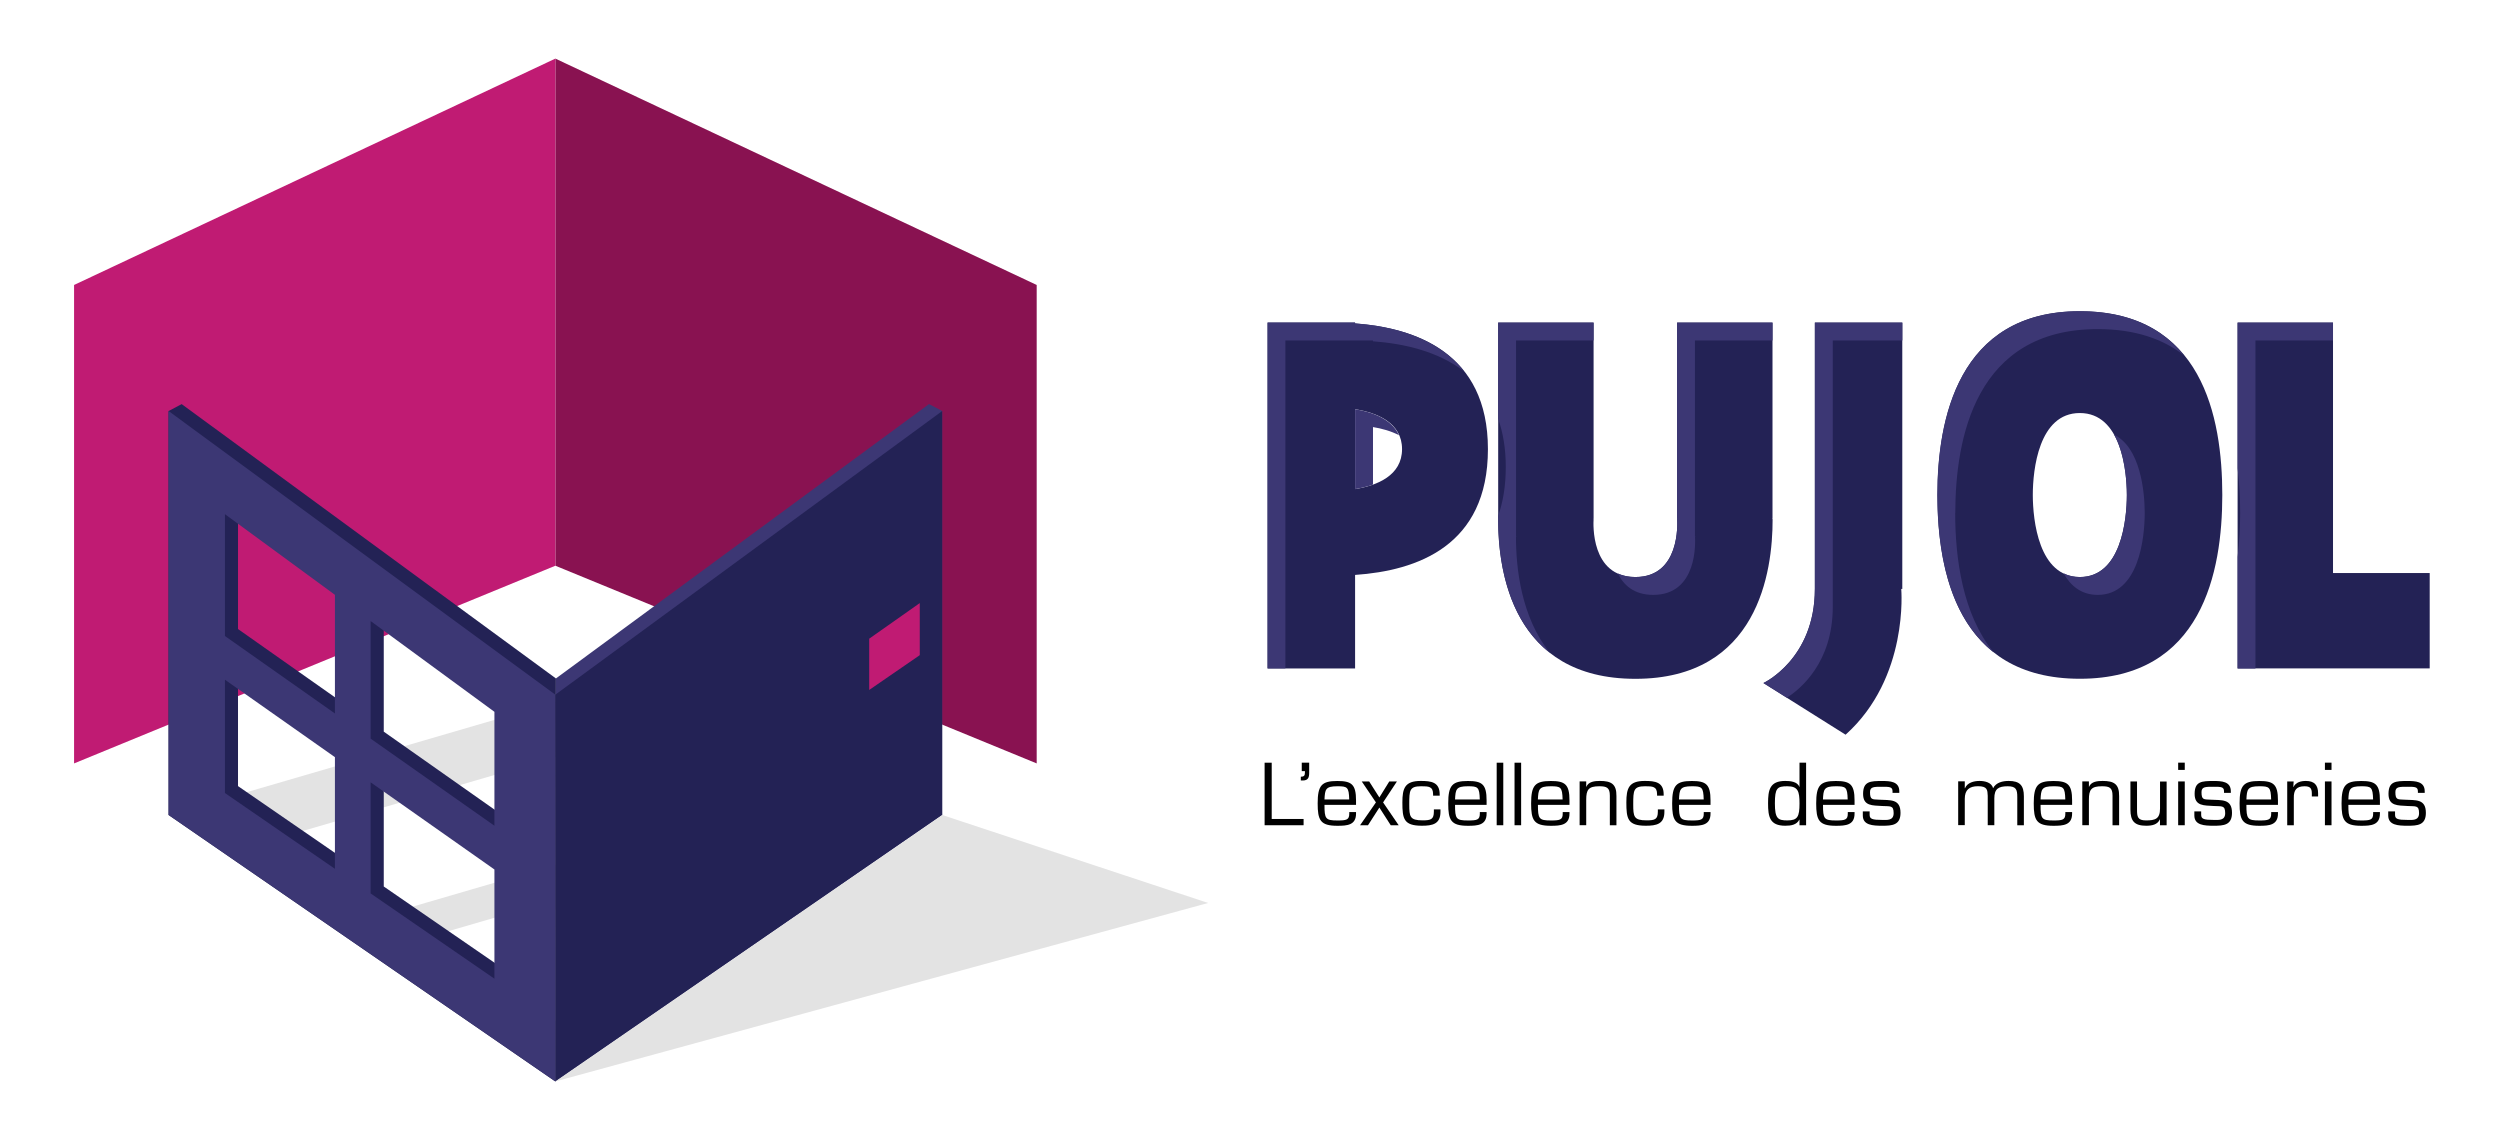 <?xml version="1.0" encoding="utf-8"?>
<!-- Generator: Adobe Illustrator 26.2.1, SVG Export Plug-In . SVG Version: 6.00 Build 0)  -->
<svg version="1.1" id="Calque_1" xmlns="http://www.w3.org/2000/svg" xmlns:xlink="http://www.w3.org/1999/xlink" x="0px" y="0px"
	 viewBox="0 0 450.93 203.52" style="enable-background:new 0 0 450.93 203.52;" xml:space="preserve">
<style type="text/css">
	.Voûte _x002D__x0020_Vert{fill:url(#SVGID_1_);stroke:#FFFFFF;stroke-width:0.25;stroke-miterlimit:1;}
	.st0{fill:#E3E3E3;}
	.st1{fill:#891251;}
	.st2{fill:#C01B73;}
	.st3{fill:#232255;}
	.st4{fill:#3C3774;}
</style>
<linearGradient id="SVGID_1_" gradientUnits="userSpaceOnUse" x1="-662.908" y1="461.405" x2="-662.201" y2="460.698">
	<stop  offset="0" style="stop-color:#1DA238"/>
	<stop  offset="0.983" style="stop-color:#24391D"/>
</linearGradient>
<path class="st0" d="M104.83,125.28L30.41,147l69.64,47.98l71.26-20.8L104.83,125.28z M71.55,164.37l-19.81-13.65l20.87-6.09
	l19.5,13.74L71.55,164.37z M100.17,156.01l-19.5-13.74l22.45-6.55l18.91,13.91L100.17,156.01z M100.28,184.16L77.99,168.8
	l20.47-5.97l21.94,15.45L100.28,184.16z M128.46,175.93l-21.95-15.45l21.66-6.32l21.27,15.65L128.46,175.93z"/>
<g>
	<path d="M229.38,147.72h5.75v1.13h-7.03v-11.28h1.28V147.72z"/>
	<path d="M234.8,139.1v-1.54h1.34v1.82c0,0.8-0.15,1.4-1.16,1.4h-0.35v-0.68c0.54-0.01,0.74-0.17,0.74-0.72v-0.29H234.8z"/>
	<path d="M244.59,146.46v0.29c0,2.09-1.61,2.2-3.37,2.2c-3.08,0-3.55-1.02-3.55-4.03c0-3.28,0.72-4.05,3.55-4.05
		c2.56,0,3.37,0.59,3.37,3.51v0.8h-5.69c0,2.5,0.18,2.81,2.32,2.81c1.62,0,2.15-0.1,2.15-1.22v-0.3H244.59z M243.36,144.2
		c-0.06-2.24-0.33-2.38-2.14-2.38c-2.15,0-2.23,0.56-2.32,2.38H243.36z"/>
	<path d="M249.47,144.73l2.81,4.12h-1.43l-2.05-3.19l-2.05,3.19h-1.43l2.86-4.12l-2.56-3.78h1.34l1.84,2.89l1.79-2.89h1.38
		L249.47,144.73z"/>
	<path d="M259.82,145.99v0.44c0,2.23-1.47,2.51-3.36,2.51c-3.28,0-3.51-1.26-3.51-4.2c0-2.57,0.45-3.88,3.31-3.88
		c1.91,0,3.42,0.21,3.42,2.45v0.21h-1.19v-0.24c0-1.43-0.78-1.46-2.15-1.46c-2.11,0-2.15,0.72-2.15,3.25c0,2.23,0.09,2.9,2.41,2.9
		c1.49,0,2.03-0.17,2.03-1.59v-0.39H259.82z"/>
	<path d="M268.14,146.46v0.29c0,2.09-1.61,2.2-3.37,2.2c-3.08,0-3.55-1.02-3.55-4.03c0-3.28,0.72-4.05,3.55-4.05
		c2.56,0,3.37,0.59,3.37,3.51v0.8h-5.69c0,2.5,0.18,2.81,2.32,2.81c1.62,0,2.15-0.1,2.15-1.22v-0.3H268.14z M266.91,144.2
		c-0.06-2.24-0.33-2.38-2.14-2.38c-2.15,0-2.23,0.56-2.32,2.38H266.91z"/>
	<path d="M271.15,148.85h-1.19v-11.28h1.19V148.85z"/>
	<path d="M274.37,148.85h-1.19v-11.28h1.19V148.85z"/>
	<path d="M283.09,146.46v0.29c0,2.09-1.61,2.2-3.37,2.2c-3.08,0-3.55-1.02-3.55-4.03c0-3.28,0.72-4.05,3.55-4.05
		c2.56,0,3.37,0.59,3.37,3.51v0.8h-5.69c0,2.5,0.18,2.81,2.32,2.81c1.62,0,2.15-0.1,2.15-1.22v-0.3H283.09z M281.85,144.2
		c-0.06-2.24-0.33-2.38-2.14-2.38c-2.15,0-2.23,0.56-2.32,2.38H281.85z"/>
	<path d="M286.11,141.91h0.03c0.38-0.95,1.53-1.05,2.44-1.05c2.03,0,3.01,0.54,2.98,2.74v5.25h-1.19v-5.34
		c0-1.44-0.56-1.69-1.9-1.69c-1.94,0-2.36,0.6-2.36,2.42v4.6h-1.19v-7.9h1.19V141.91z"/>
	<path d="M300.21,145.99v0.44c0,2.23-1.47,2.51-3.35,2.51c-3.28,0-3.51-1.26-3.51-4.2c0-2.57,0.45-3.88,3.31-3.88
		c1.91,0,3.42,0.21,3.42,2.45v0.21h-1.19v-0.24c0-1.43-0.78-1.46-2.15-1.46c-2.11,0-2.15,0.72-2.15,3.25c0,2.23,0.09,2.9,2.41,2.9
		c1.49,0,2.03-0.17,2.03-1.59v-0.39H300.21z"/>
	<path d="M308.53,146.46v0.29c0,2.09-1.61,2.2-3.37,2.2c-3.08,0-3.55-1.02-3.55-4.03c0-3.28,0.72-4.05,3.55-4.05
		c2.56,0,3.37,0.59,3.37,3.51v0.8h-5.69c0,2.5,0.18,2.81,2.32,2.81c1.62,0,2.15-0.1,2.15-1.22v-0.3H308.53z M307.3,144.2
		c-0.06-2.24-0.33-2.38-2.14-2.38c-2.15,0-2.23,0.56-2.32,2.38H307.3z"/>
	<path d="M324.58,147.86l-0.03-0.03c-0.47,0.95-1.47,1.11-2.54,1.11c-2.81,0-3.1-1.62-3.1-4.03c0-2.38,0.27-4.05,3.1-4.05
		c0.87,0,2.2,0.11,2.54,1.07h0.03v-4.36h1.19v11.28h-1.19V147.86z M324.58,144.91c0-2.17-0.26-3.09-2.2-3.09
		c-1.82,0-2.24,0.32-2.24,3.09c0,2.74,0.54,3.07,2.24,3.07C324.23,147.98,324.58,147.34,324.58,144.91z"/>
	<path d="M334.51,146.46v0.29c0,2.09-1.61,2.2-3.37,2.2c-3.08,0-3.55-1.02-3.55-4.03c0-3.28,0.72-4.05,3.55-4.05
		c2.56,0,3.37,0.59,3.37,3.51v0.8h-5.69c0,2.5,0.18,2.81,2.32,2.81c1.62,0,2.15-0.1,2.15-1.22v-0.3H334.51z M333.27,144.2
		c-0.06-2.24-0.33-2.38-2.14-2.38c-2.15,0-2.23,0.56-2.32,2.38H333.27z"/>
	<path d="M342.59,143.01h-1.23v-0.3c0-0.8-0.6-0.8-1.85-0.8c-1.49,0-2.21-0.02-2.21,0.96c0,1.41,0.39,1.31,1.62,1.37
		c2.03,0.12,3.88-0.2,3.88,2.38c0,2.23-1.53,2.32-3.29,2.32c-1.72,0-3.51-0.09-3.51-1.85v-0.74h1.23v0.62
		c0,0.75,0.47,0.92,2.27,0.92c0.81,0,2.06,0.18,2.06-1.22c0-1.47-0.62-1.2-2.06-1.29c-1.72-0.12-3.45,0.06-3.45-2.18
		c0-2.29,1.31-2.33,3.45-2.33c1.38,0,3.08,0.06,3.08,1.85V143.01z"/>
	<path d="M354.4,142.17h0.03c0.42-1.02,1.62-1.31,2.63-1.31c0.95,0,2.17,0.27,2.44,1.31c0.53-1.05,1.75-1.31,2.81-1.31
		c2.03,0,2.74,0.83,2.74,2.78v5.21h-1.19v-5.09c0-1.34-0.2-1.94-1.73-1.94c-1.69,0-2.41,0.48-2.41,2.18v4.84h-1.19v-5.3
		c-0.05-1.05-0.05-1.73-1.76-1.73c-1.56,0-2.38,0.66-2.38,2.27v4.75h-1.19v-7.9h1.19V142.17z"/>
	<path d="M373.75,146.46v0.29c0,2.09-1.61,2.2-3.37,2.2c-3.08,0-3.55-1.02-3.55-4.03c0-3.28,0.72-4.05,3.55-4.05
		c2.56,0,3.37,0.59,3.37,3.51v0.8h-5.69c0,2.5,0.18,2.81,2.32,2.81c1.62,0,2.15-0.1,2.15-1.22v-0.3H373.75z M372.52,144.2
		c-0.06-2.24-0.33-2.38-2.14-2.38c-2.15,0-2.23,0.56-2.32,2.38H372.52z"/>
	<path d="M376.78,141.91h0.03c0.38-0.95,1.53-1.05,2.44-1.05c2.03,0,3.01,0.54,2.98,2.74v5.25h-1.19v-5.34
		c0-1.44-0.56-1.69-1.9-1.69c-1.94,0-2.36,0.6-2.36,2.42v4.6h-1.19v-7.9h1.19V141.91z"/>
	<path d="M389.6,147.8h-0.03c-0.42,0.96-1.43,1.14-2.47,1.14c-2.09,0-2.83-0.84-2.83-2.92v-5.07h1.19v5.07
		c0,1.28,0.09,1.96,1.62,1.96c1.67,0,2.53-0.27,2.53-2.15v-4.87h1.19v7.9h-1.2V147.8z"/>
	<path d="M394.07,138.87h-1.19v-1.31h1.19V138.87z M394.07,148.85h-1.19v-7.9h1.19V148.85z"/>
	<path d="M402.38,143.01h-1.23v-0.3c0-0.8-0.6-0.8-1.85-0.8c-1.49,0-2.21-0.02-2.21,0.96c0,1.41,0.39,1.31,1.62,1.37
		c2.03,0.12,3.88-0.2,3.88,2.38c0,2.23-1.53,2.32-3.29,2.32c-1.71,0-3.5-0.09-3.5-1.85v-0.74h1.23v0.62c0,0.75,0.47,0.92,2.27,0.92
		c0.81,0,2.06,0.18,2.06-1.22c0-1.47-0.62-1.2-2.06-1.29c-1.71-0.12-3.45,0.06-3.45-2.18c0-2.29,1.31-2.33,3.45-2.33
		c1.38,0,3.08,0.06,3.08,1.85V143.01z"/>
	<path d="M410.88,146.46v0.29c0,2.09-1.61,2.2-3.37,2.2c-3.08,0-3.55-1.02-3.55-4.03c0-3.28,0.72-4.05,3.55-4.05
		c2.56,0,3.37,0.59,3.37,3.51v0.8h-5.69c0,2.5,0.18,2.81,2.32,2.81c1.62,0,2.15-0.1,2.15-1.22v-0.3H410.88z M409.65,144.2
		c-0.06-2.24-0.33-2.38-2.14-2.38c-2.15,0-2.23,0.56-2.32,2.38H409.65z"/>
	<path d="M413.71,140.95l-0.06,0.98l0.03,0.03c0.41-0.87,1.35-1.1,2.24-1.1c1.52,0,2.2,0.75,2.2,2.23v0.57h-1.13v-0.53
		c0-0.98-0.33-1.31-1.32-1.31c-1.47,0-1.96,0.71-1.93,2.11v4.92h-1.19v-7.9H413.71z"/>
	<path d="M420.54,138.87h-1.19v-1.31h1.19V138.87z M420.54,148.85h-1.19v-7.9h1.19V148.85z"/>
	<path d="M429.27,146.46v0.29c0,2.09-1.61,2.2-3.37,2.2c-3.08,0-3.55-1.02-3.55-4.03c0-3.28,0.72-4.05,3.55-4.05
		c2.56,0,3.37,0.59,3.37,3.51v0.8h-5.69c0,2.5,0.18,2.81,2.32,2.81c1.62,0,2.15-0.1,2.15-1.22v-0.3H429.27z M428.04,144.2
		c-0.06-2.24-0.33-2.38-2.14-2.38c-2.15,0-2.23,0.56-2.32,2.38H428.04z"/>
	<path d="M437.35,143.01h-1.23v-0.3c0-0.8-0.6-0.8-1.85-0.8c-1.49,0-2.21-0.02-2.21,0.96c0,1.41,0.39,1.31,1.62,1.37
		c2.03,0.12,3.88-0.2,3.88,2.38c0,2.23-1.53,2.32-3.29,2.32c-1.71,0-3.5-0.09-3.5-1.85v-0.74h1.23v0.62c0,0.75,0.47,0.92,2.27,0.92
		c0.81,0,2.06,0.18,2.06-1.22c0-1.47-0.62-1.2-2.06-1.29c-1.71-0.12-3.45,0.06-3.45-2.18c0-2.29,1.31-2.33,3.45-2.33
		c1.38,0,3.08,0.06,3.08,1.85V143.01z"/>
</g>
<polygon class="st1" points="100.17,10.57 100.17,102.04 186.99,137.7 186.99,84.48 186.99,51.4 "/>
<polygon class="st2" points="100.17,10.57 100.17,102.04 13.36,137.7 13.36,84.48 13.36,51.4 "/>
<polygon class="st3" points="420.81,103.36 420.81,58.19 403.6,58.19 403.6,103.36 403.6,120.33 403.6,120.56 438.25,120.56 
	438.25,103.36 "/>
<path class="st3" d="M343.13,58.19h-15.78v48.04c0,12.67-9.28,16.97-9.28,16.97l14.82,9.32c11.47-10.28,10.04-26.29,10.04-26.29
	h0.19V58.19z"/>
<path class="st3" d="M268.38,81.01c0-17.41-13.11-21.88-23.96-22.67v-0.15h-15.78v62.38h15.78v-16.87
	C255.57,102.93,268.38,98.5,268.38,81.01L268.38,81.01L268.38,81.01z M252.89,81.01L252.89,81.01c0,4.77-4.52,6.57-8.47,7.21V73.81
	C248.36,74.44,252.89,76.24,252.89,81.01L252.89,81.01z"/>
<path class="st3" d="M400.84,89.29c0-0.02,0-0.03,0-0.05h0c-0.01-14.01-3.62-33.1-25.68-33.1l-0.01,0.01v-0.01
	c-22.06,0-25.67,19.71-25.69,33.1l0,0c0,0.02,0,0.03,0,0.05c0,0.01,0,0.03,0,0.04l0,0c0.02,13.75,3.62,33.1,25.69,33.1v0l0.01,0
	c22.07,0,25.67-19.35,25.68-33.1h0C400.84,89.32,400.84,89.3,400.84,89.29z M375.15,104.08L375.15,104.08h-0.02
	c-7.41,0-8.46-10.25-8.47-14.79c0-4.54,1.06-14.79,8.47-14.79h0.01h0.01c7.41,0,8.46,10.25,8.47,14.79
	C383.61,93.83,382.56,104.08,375.15,104.08z"/>
<g>
	<path class="st4" d="M378.36,107.3L378.36,107.3h0.02c7.41,0,8.46-10.25,8.47-14.79c-0.01-3.85-0.78-11.78-5.53-14.11
		c1.91,3.39,2.3,8.16,2.31,10.89c-0.01,4.54-1.06,14.79-8.47,14.79h-0.01h-0.01c-1.13,0-2.09-0.26-2.94-0.68
		C373.47,105.65,375.4,107.3,378.36,107.3z"/>
</g>
<path class="st3" d="M319.63,93.56h0.08V58.19h-17.21v35.37h0.09c-0.05,0.05-0.08,0.08-0.08,0.08c0.05,0.79,0.55,10.44-7.53,10.44
	h-0.01c-8.09,0-7.58-9.67-7.53-10.44h-0.06l0.06-0.08V58.19h-17.21v35.37l0.07,0.08h-0.07c-0.02,9.49,2.64,28.8,24.75,28.8
	c22.1,0,24.77-19.29,24.75-28.79L319.63,93.56z"/>
<g>
	<path class="st4" d="M406.82,61.41h13.98v-3.22H403.6v26.29c0.33,2.73,0.46,5.45,0.46,7.99h0c0,0.02,0,0.03,0,0.05
		c0,0.01,0,0.03,0,0.04h0c0,2.5-0.13,5.18-0.46,7.9v2.91v16.97v0.24h3.22v-13.98V61.41z"/>
	<path class="st4" d="M330.58,109.45V61.41h12.55v-3.22h-15.78v48.04c0,12.67-9.28,16.97-9.28,16.97l4.22,2.65
		C324.68,124.33,330.58,119.56,330.58,109.45z"/>
	<path class="st4" d="M247.64,61.41v0.15c5.61,0.41,11.8,1.82,16.49,5.47c-4.75-6.1-12.7-8.18-19.72-8.7v-0.15h-15.78v62.38h3.22
		V61.41H247.64z"/>
	<path class="st4" d="M352.68,92.51c0-0.02,0-0.03,0-0.05c0.02-13.39,3.62-33.1,25.68-33.1v0.01l0.01-0.01
		c6.81,0,11.86,1.83,15.59,4.76c-3.87-4.75-9.77-7.99-18.82-7.99l-0.01,0.01v-0.01c-22.06,0-25.67,19.71-25.69,33.1
		c0,0.02,0,0.03,0,0.05c0,0.01,0,0.03,0,0.04c0.01,9.52,1.76,21.72,10.14,28.33c-5.61-6.89-6.91-16.96-6.92-25.1
		C352.68,92.54,352.68,92.52,352.68,92.51z"/>
	<path class="st4" d="M273.52,96.86l-0.07-0.08V61.41h13.98v-3.22h-17.21v17.33c0.87,2.47,1.38,5.34,1.38,8.71h0l0,0.01
		c0,3.42-0.5,6.33-1.38,8.82v0.5l0.07,0.08h-0.07c-0.02,6.56,1.26,17.8,9.34,24.12c-5.19-6.44-6.13-15.34-6.12-20.9H273.52z"/>
	<path class="st4" d="M298.19,107.3L298.19,107.3c8.09,0,7.59-9.65,7.54-10.44c0,0,0.04-0.03,0.08-0.08h-0.09V61.41h13.99v-3.22
		h-17.21v35.37h0.09c-0.05,0.05-0.08,0.08-0.08,0.08c0.05,0.79,0.55,10.44-7.53,10.44h-0.01c-1.25,0-2.27-0.25-3.15-0.64
		C292.84,105.52,294.72,107.3,298.19,107.3z"/>
	<path class="st4" d="M247.64,77.03c1.59,0.26,3.26,0.72,4.7,1.47c-1.29-2.9-4.77-4.18-7.92-4.69v14.41
		c1.07-0.17,2.17-0.44,3.23-0.82V77.03z"/>
</g>
<path class="st3" d="M32.77,72.89l-2.37,1.25V147l69.76,48.06l0.11-70.23v-2.46L32.77,72.89z M62.77,155.46l-19.84-13.67v-20.43
	l19.84,13.97V155.46z M62.77,127.43l-19.84-13.97V91.48l19.84,14.55V127.43z M91.55,175.27L69.22,159.9v-20.04l22.33,15.72V175.27z
	 M91.55,147.69l-22.33-15.72v-21.21l22.33,16.38V147.69z"/>
<path class="st4" d="M30.41,74.14V147l69.76,48.06V125.3L30.41,74.14z M60.41,156.71l-19.84-13.67V122.6l19.84,13.97V156.71z
	 M60.41,128.69l-19.84-13.97V92.74l19.84,14.55V128.69z M89.18,176.53l-22.33-15.38v-20.04l22.33,15.72V176.53z M89.18,148.94
	l-22.33-15.71v-21.21l22.33,16.37V148.94z"/>
<path class="st4" d="M100.28,122.37v2.46l-0.11,70.23L169.94,147c0,0,0-72.87,0-72.87l-2.37-1.25L100.28,122.37z"/>
<polyline class="st3" points="100.17,125.3 169.94,74.14 169.94,147 100.17,195.06 100.17,125.3 "/>
<g>
	<polygon class="st2" points="165.9,108.78 165.9,118.17 156.78,124.45 156.78,115.2 	"/>
</g>
<polyline class="st0" points="100.17,195.06 217.91,162.87 169.94,147 "/>
</svg>
